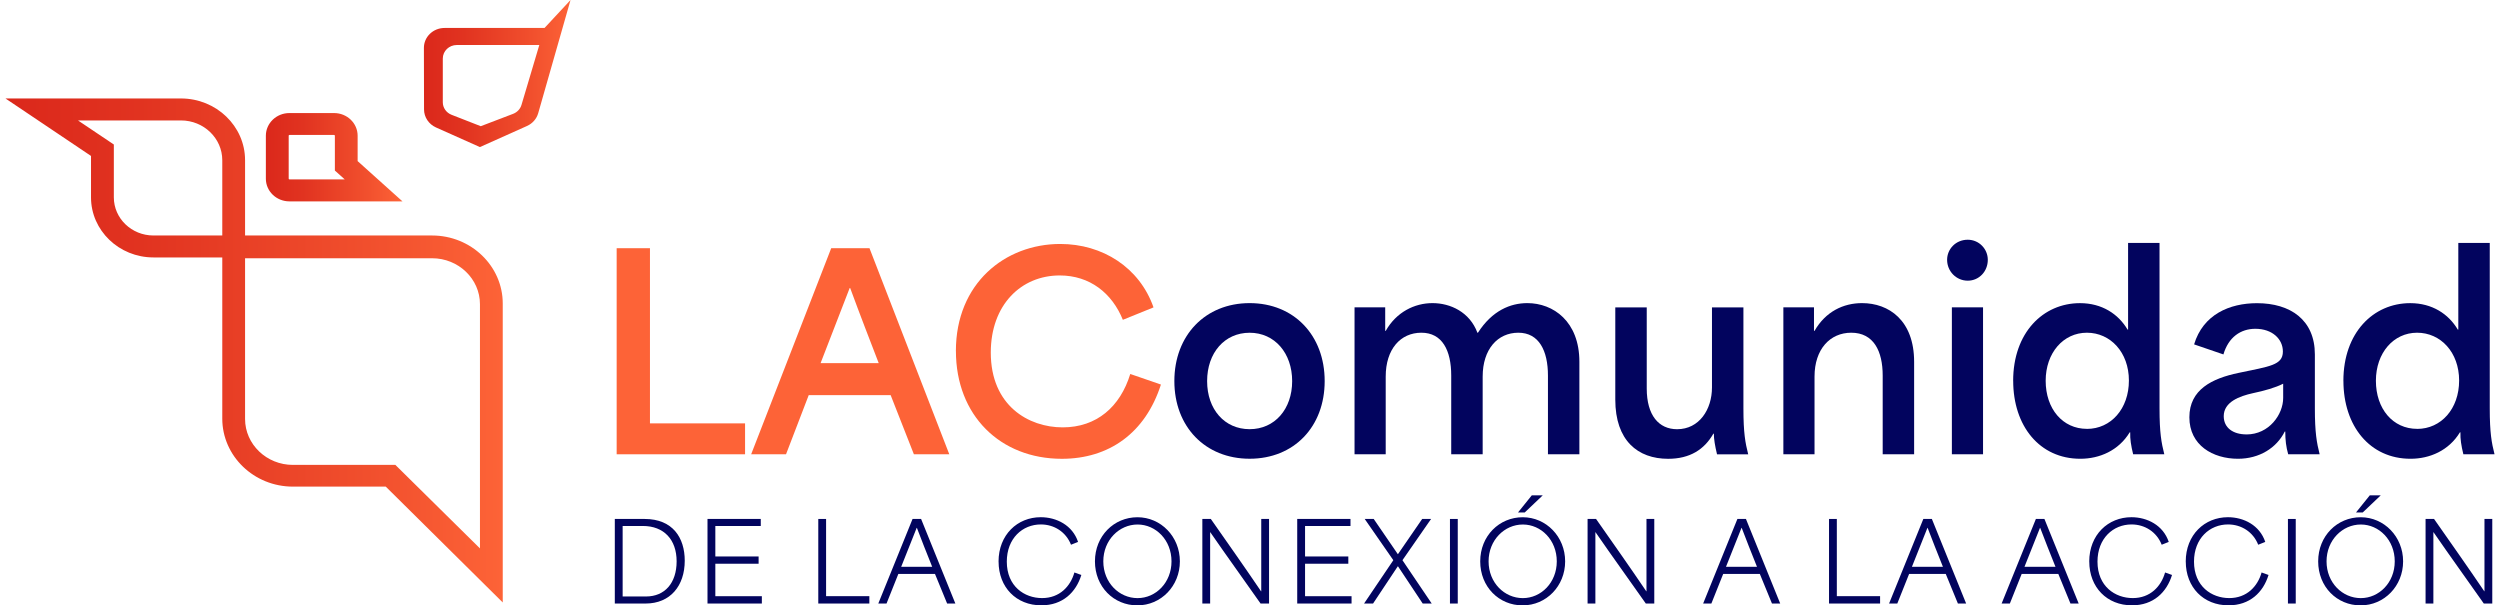 <svg xmlns="http://www.w3.org/2000/svg" width="223" height="54" viewBox="0 0 223 54" fill="none">
  <path d="M31.901 14.364V12.105C31.901 10.99 30.96 10.085 29.801 10.085H25.814C24.658 10.085 23.715 10.99 23.715 12.105V15.942C23.715 17.057 24.655 17.963 25.814 17.963H35.9L31.897 14.367L31.901 14.364ZM25.818 16.003C25.783 16.003 25.751 15.974 25.751 15.939V12.102C25.751 12.067 25.779 12.039 25.818 12.039H29.804C29.839 12.039 29.871 12.067 29.871 12.102V15.212L30.748 16H25.818V16.003Z" fill="url(#paint0_linear_10961_34120)"/>
  <path d="M38.542 21.006H21.86V14.288C21.86 11.255 19.293 8.783 16.142 8.783H0.488L8.118 13.91V17.604C8.118 20.558 10.615 22.963 13.687 22.963H19.827V37.34C19.827 40.684 22.654 43.407 26.129 43.407H34.41L44.845 53.74V27.073C44.845 23.729 42.017 21.006 38.542 21.006ZM19.827 21.006H13.687C11.739 21.006 10.154 19.482 10.154 17.604V12.89L6.956 10.743H16.142C18.175 10.743 19.827 12.335 19.827 14.291V21.009V21.006ZM42.812 48.918L35.267 41.469H26.129C23.775 41.469 21.86 39.63 21.86 37.371V23.036H38.542C40.896 23.036 42.812 24.875 42.812 27.134V48.918Z" fill="url(#paint1_linear_10961_34120)"/>
  <path d="M48.577 2.494H39.657C38.634 2.494 37.808 3.291 37.812 4.276L37.824 9.761C37.824 10.451 38.243 11.079 38.892 11.369L42.808 13.119L47.007 11.238C47.5 11.019 47.865 10.6 48.008 10.098L50.892 0L48.573 2.494H48.577ZM45.775 10.152L42.884 11.257L40.276 10.238C39.806 10.053 39.498 9.612 39.498 9.123V5.219C39.498 4.555 40.057 4.015 40.747 4.015H48.106L46.515 9.364C46.407 9.723 46.134 10.012 45.775 10.152Z" fill="url(#paint2_linear_10961_34120)"/>
  <path d="M55.006 22.14H57.976V37.765H66.46V40.522H55.006V22.14Z" fill="#FD6337"/>
  <path d="M74.141 22.14H77.558L84.677 40.522H81.519C80.837 38.756 80.128 37.012 79.445 35.243H72.139C71.456 37.009 70.796 38.753 70.113 40.522H67.003L74.144 22.14H74.141ZM78.381 32.39C77.628 30.433 76.755 28.194 75.837 25.697H75.789L73.197 32.39H78.381Z" fill="#FD6337"/>
  <path d="M85.265 31.307C85.265 25.275 89.648 21.762 94.575 21.762C98.345 21.762 101.646 23.858 102.894 27.419L100.159 28.528C99.194 26.148 97.215 24.57 94.527 24.57C91.087 24.57 88.378 27.187 88.378 31.45C88.378 36.186 91.748 38.121 94.788 38.121C97.828 38.121 99.924 36.281 100.82 33.359L103.555 34.302C102.163 38.638 98.911 40.925 94.718 40.925C89.226 40.925 85.268 37.06 85.268 31.31L85.265 31.307Z" fill="#FD6337"/>
  <path d="M104.753 33.991C104.753 29.916 107.51 27.038 111.468 27.038C115.426 27.038 118.161 29.913 118.161 33.991C118.161 38.07 115.426 40.919 111.468 40.919C107.51 40.919 104.753 38.067 104.753 33.991ZM111.468 38.283C113.707 38.283 115.261 36.491 115.261 33.995C115.261 31.498 113.704 29.681 111.468 29.681C109.232 29.681 107.675 31.472 107.675 33.995C107.675 36.517 109.232 38.283 111.468 38.283Z" fill="#02045E"/>
  <path d="M120.825 27.416H123.56V29.513H123.608C124.551 27.839 126.178 27.038 127.779 27.038C129.379 27.038 131.101 27.839 131.784 29.678H131.832C133.105 27.699 134.732 27.038 136.237 27.038C138.547 27.038 140.881 28.664 140.881 32.27V40.519H138.077V33.496C138.077 31.282 137.276 29.678 135.437 29.678C133.598 29.678 132.254 31.139 132.254 33.591V40.519H129.449V33.496C129.449 31.256 128.649 29.678 126.787 29.678C124.926 29.678 123.605 31.139 123.605 33.591V40.519H120.825V27.416Z" fill="#02045E"/>
  <path d="M144.084 35.643V27.419H146.889V34.655C146.889 37.059 147.972 38.286 149.598 38.286C151.577 38.286 152.708 36.52 152.708 34.563V27.422H155.513V36.424C155.513 38.616 155.678 39.489 155.939 40.525H153.159C152.972 39.747 152.876 39.159 152.876 38.686H152.829C152.028 40.099 150.732 40.925 148.798 40.925C146.088 40.925 144.084 39.299 144.084 35.646V35.643Z" fill="#02045E"/>
  <path d="M159.073 27.416H161.808V29.513H161.856C162.847 27.791 164.426 27.038 166.096 27.038C168.476 27.038 170.74 28.569 170.74 32.27V40.519H167.936V33.496C167.936 31.326 167.135 29.678 165.131 29.678C163.244 29.678 161.856 31.139 161.856 33.591V40.519H159.076V27.416H159.073Z" fill="#02045E"/>
  <path d="M175.521 21.384C176.534 21.384 177.312 22.21 177.312 23.175C177.312 24.211 176.534 25.037 175.521 25.037C174.508 25.037 173.682 24.211 173.682 23.175C173.682 22.21 174.46 21.384 175.521 21.384ZM174.107 27.416H176.887V40.519H174.107V27.416Z" fill="#02045E"/>
  <path d="M179.574 33.969C179.574 29.681 182.236 27.041 185.536 27.041C187.493 27.041 188.954 28.007 189.777 29.398H189.825V21.67H192.63V36.422C192.63 38.613 192.795 39.487 193.055 40.522H190.276C190.088 39.744 189.993 39.156 190.015 38.566H189.968C188.977 40.192 187.28 40.922 185.562 40.922C181.931 40.922 179.577 38 179.577 33.969H179.574ZM186.15 38.258C188.294 38.258 189.898 36.466 189.898 33.944C189.898 31.422 188.249 29.678 186.15 29.678C184.05 29.678 182.474 31.469 182.474 33.966C182.474 36.463 183.983 38.254 186.15 38.254V38.258Z" fill="#02045E"/>
  <path d="M195.292 37.221C195.292 34.747 197.319 33.756 199.676 33.264C202.455 32.676 203.633 32.581 203.633 31.354C203.633 30.246 202.69 29.328 201.181 29.328C199.863 29.328 198.777 30.081 198.329 31.615L195.714 30.719C196.515 28.057 198.872 27.044 201.324 27.044C204.294 27.044 206.486 28.527 206.486 31.615V36.421C206.486 38.59 206.651 39.486 206.912 40.522H204.107C203.919 39.861 203.846 39.248 203.846 38.495H203.799C203.068 39.956 201.537 40.922 199.628 40.922C197.388 40.922 195.292 39.721 195.292 37.221ZM200.384 38.752C202.41 38.752 203.659 36.961 203.659 35.5V34.226C202.976 34.578 201.963 34.861 200.949 35.074C199.771 35.334 198.357 35.852 198.357 37.123C198.357 38.158 199.183 38.749 200.384 38.749V38.752Z" fill="#02045E"/>
  <path d="M209.03 33.969C209.03 29.681 211.692 27.041 214.993 27.041C216.949 27.041 218.41 28.007 219.233 29.398H219.281V21.67H222.086V36.422C222.086 38.613 222.251 39.487 222.511 40.522H219.732C219.544 39.744 219.449 39.156 219.471 38.566H219.424C218.433 40.192 216.736 40.922 215.018 40.922C211.387 40.922 209.033 38 209.033 33.969H209.03ZM215.606 38.258C217.75 38.258 219.354 36.466 219.354 33.944C219.354 31.422 217.705 29.678 215.606 29.678C213.506 29.678 211.93 31.469 211.93 33.966C211.93 36.463 213.439 38.254 215.606 38.254V38.258Z" fill="#02045E"/>
  <path d="M54.841 46.291H57.499C60.015 46.291 61.079 47.974 61.079 50.014C61.079 52.26 59.783 53.835 57.589 53.835H54.841V46.291ZM57.627 53.206C59.291 53.206 60.355 52.015 60.355 50.071C60.355 48.127 59.215 46.917 57.347 46.917H55.54V53.206H57.63H57.627Z" fill="#02045E"/>
  <path d="M63.112 46.291H67.861V46.92H63.808V49.639H67.668V50.287H63.808V53.181H67.957V53.838H63.109V46.294L63.112 46.291Z" fill="#02045E"/>
  <path d="M72.991 46.291H73.687V53.178H77.546V53.835H72.991V46.291Z" fill="#02045E"/>
  <path d="M81.396 46.291H82.162L85.218 53.835H84.484C84.125 52.955 83.76 52.075 83.401 51.196H80.132C79.773 52.075 79.427 52.955 79.078 53.835H78.344L81.4 46.291H81.396ZM83.15 50.557C82.648 49.318 82.152 48.041 81.787 47.085H81.768C81.507 47.752 80.926 49.185 80.386 50.557H83.153H83.15Z" fill="#02045E"/>
  <path d="M89.07 50.093C89.07 47.704 90.754 46.135 92.834 46.135C94.238 46.135 95.668 46.849 96.163 48.339L95.534 48.59C95.08 47.44 94.026 46.78 92.844 46.78C91.208 46.78 89.807 48.018 89.807 50.099C89.807 52.303 91.383 53.349 92.952 53.349C94.521 53.349 95.487 52.303 95.836 51.065L96.456 51.287C95.982 52.834 94.791 53.996 92.885 53.996C90.652 53.996 89.073 52.389 89.073 50.09L89.07 50.093Z" fill="#02045E"/>
  <path d="M97.669 50.073C97.669 47.799 99.371 46.138 101.462 46.138C103.552 46.138 105.245 47.869 105.245 50.073C105.245 52.278 103.561 53.999 101.452 53.999C99.343 53.999 97.669 52.344 97.669 50.073ZM101.471 53.352C103.098 53.352 104.498 51.97 104.498 50.073C104.498 48.177 103.104 46.786 101.471 46.786C99.838 46.786 98.415 48.171 98.415 50.073C98.415 51.976 99.829 53.352 101.471 53.352Z" fill="#02045E"/>
  <path d="M107.249 46.291H108.005C109.495 48.419 110.985 50.528 112.484 52.742H112.503V46.291H113.199V53.835H112.443C110.972 51.736 109.463 49.655 107.954 47.469H107.945V53.835H107.249V46.291Z" fill="#02045E"/>
  <path d="M115.715 46.291H120.464V46.92H116.411V49.639H120.27V50.287H116.411V53.181H120.559V53.838H115.712V46.294L115.715 46.291Z" fill="#02045E"/>
  <path d="M124.275 49.985V49.957C123.434 48.737 122.582 47.52 121.731 46.291H122.535L124.682 49.426H124.701C125.425 48.381 126.143 47.336 126.858 46.291H127.652C126.801 47.52 125.949 48.737 125.108 49.957V49.985C125.968 51.272 126.839 52.549 127.709 53.835H126.905C126.172 52.733 125.444 51.631 124.701 50.516H124.682C123.948 51.627 123.211 52.73 122.477 53.835H121.674L124.275 49.985Z" fill="#02045E"/>
  <path d="M129.336 46.291H130.032V53.835H129.336V46.291Z" fill="#02045E"/>
  <path d="M132.035 50.074C132.035 47.8 133.738 46.138 135.828 46.138C137.918 46.138 139.611 47.87 139.611 50.074C139.611 52.279 137.928 54 135.818 54C133.709 54 132.035 52.345 132.035 50.074ZM135.837 53.352C137.464 53.352 138.865 51.97 138.865 50.074C138.865 48.178 137.47 46.786 135.837 46.786C134.205 46.786 132.782 48.171 132.782 50.074C132.782 51.977 134.195 53.352 135.837 53.352ZM136.638 44.182H137.616L136.009 45.709H135.409L136.638 44.182Z" fill="#02045E"/>
  <path d="M141.612 46.291H142.368C143.858 48.419 145.348 50.528 146.847 52.742H146.866V46.291H147.562V53.835H146.806C145.335 51.736 143.826 49.655 142.317 47.469H142.308V53.835H141.612V46.291Z" fill="#02045E"/>
  <path d="M154.973 46.291H155.738L158.794 53.835H158.06C157.701 52.955 157.336 52.075 156.977 51.196H153.708C153.349 52.075 153.003 52.955 152.654 53.835H151.92L154.976 46.291H154.973ZM156.723 50.557C156.221 49.318 155.725 48.041 155.36 47.085H155.341C155.081 47.752 154.499 49.185 153.959 50.557H156.726H156.723Z" fill="#02045E"/>
  <path d="M163.149 46.291H163.845V53.178H167.704V53.835H163.149V46.291Z" fill="#02045E"/>
  <path d="M171.557 46.291H172.323L175.379 53.835H174.645C174.286 52.955 173.921 52.075 173.562 51.196H170.293C169.934 52.075 169.588 52.955 169.239 53.835H168.505L171.561 46.291H171.557ZM173.308 50.557C172.806 49.318 172.31 48.041 171.945 47.085H171.926C171.665 47.752 171.084 49.185 170.544 50.557H173.311H173.308Z" fill="#02045E"/>
  <path d="M181.598 46.291H182.363L185.419 53.835H184.685C184.326 52.955 183.961 52.075 183.602 51.196H180.333C179.974 52.075 179.628 52.955 179.279 53.835H178.545L181.601 46.291H181.598ZM183.348 50.557C182.846 49.318 182.35 48.041 181.985 47.085H181.966C181.706 47.752 181.124 49.185 180.584 50.557H183.351H183.348Z" fill="#02045E"/>
  <path d="M186.359 50.093C186.359 47.704 188.043 46.135 190.124 46.135C191.528 46.135 192.957 46.849 193.452 48.339L192.824 48.59C192.369 47.44 191.315 46.78 190.133 46.78C188.497 46.78 187.096 48.018 187.096 50.099C187.096 52.303 188.672 53.349 190.241 53.349C191.81 53.349 192.776 52.303 193.125 51.065L193.745 51.287C193.271 52.834 192.08 53.996 190.174 53.996C187.941 53.996 186.363 52.389 186.363 50.09L186.359 50.093Z" fill="#02045E"/>
  <path d="M194.968 50.093C194.968 47.704 196.651 46.135 198.732 46.135C200.136 46.135 201.565 46.849 202.061 48.339L201.432 48.59C200.978 47.44 199.923 46.78 198.741 46.78C197.106 46.78 195.705 48.018 195.705 50.099C195.705 52.303 197.28 53.349 198.849 53.349C200.419 53.349 201.384 52.303 201.734 51.065L202.353 51.287C201.88 52.834 200.689 53.996 198.783 53.996C196.55 53.996 194.971 52.389 194.971 50.09L194.968 50.093Z" fill="#02045E"/>
  <path d="M204.084 46.291H204.78V53.835H204.084V46.291Z" fill="#02045E"/>
  <path d="M206.781 50.074C206.781 47.8 208.484 46.138 210.574 46.138C212.664 46.138 214.357 47.87 214.357 50.074C214.357 52.279 212.674 54 210.564 54C208.455 54 206.781 52.345 206.781 50.074ZM210.583 53.352C212.21 53.352 213.611 51.97 213.611 50.074C213.611 48.178 212.216 46.786 210.583 46.786C208.951 46.786 207.528 48.171 207.528 50.074C207.528 51.977 208.941 53.352 210.583 53.352ZM211.387 44.182H212.365L210.758 45.709H210.158L211.387 44.182Z" fill="#02045E"/>
  <path d="M216.361 46.291H217.117C218.607 48.419 220.097 50.528 221.596 52.742H221.615V46.291H222.311V53.835H221.555C220.084 51.736 218.575 49.655 217.067 47.469H217.057V53.835H216.361V46.291Z" fill="#02045E"/>
  <defs>
    <linearGradient id="paint0_linear_10961_34120" x1="23.718" y1="14.021" x2="35.903" y2="14.021" gradientUnits="userSpaceOnUse">
      <stop stop-color="#DB281B"/>
      <stop offset="0.27" stop-color="#E13320"/>
      <stop offset="0.76" stop-color="#F2512E"/>
      <stop offset="1" stop-color="#FD6337"/>
    </linearGradient>
    <linearGradient id="paint1_linear_10961_34120" x1="0.488" y1="31.263" x2="44.845" y2="31.263" gradientUnits="userSpaceOnUse">
      <stop stop-color="#DB281B"/>
      <stop offset="0.27" stop-color="#E13320"/>
      <stop offset="0.76" stop-color="#F2512E"/>
      <stop offset="1" stop-color="#FD6337"/>
    </linearGradient>
    <linearGradient id="paint2_linear_10961_34120" x1="37.812" y1="6.559" x2="50.895" y2="6.559" gradientUnits="userSpaceOnUse">
      <stop stop-color="#DB281B"/>
      <stop offset="0.27" stop-color="#E13320"/>
      <stop offset="0.76" stop-color="#F2512E"/>
      <stop offset="1" stop-color="#FD6337"/>
    </linearGradient>
  </defs>
</svg>